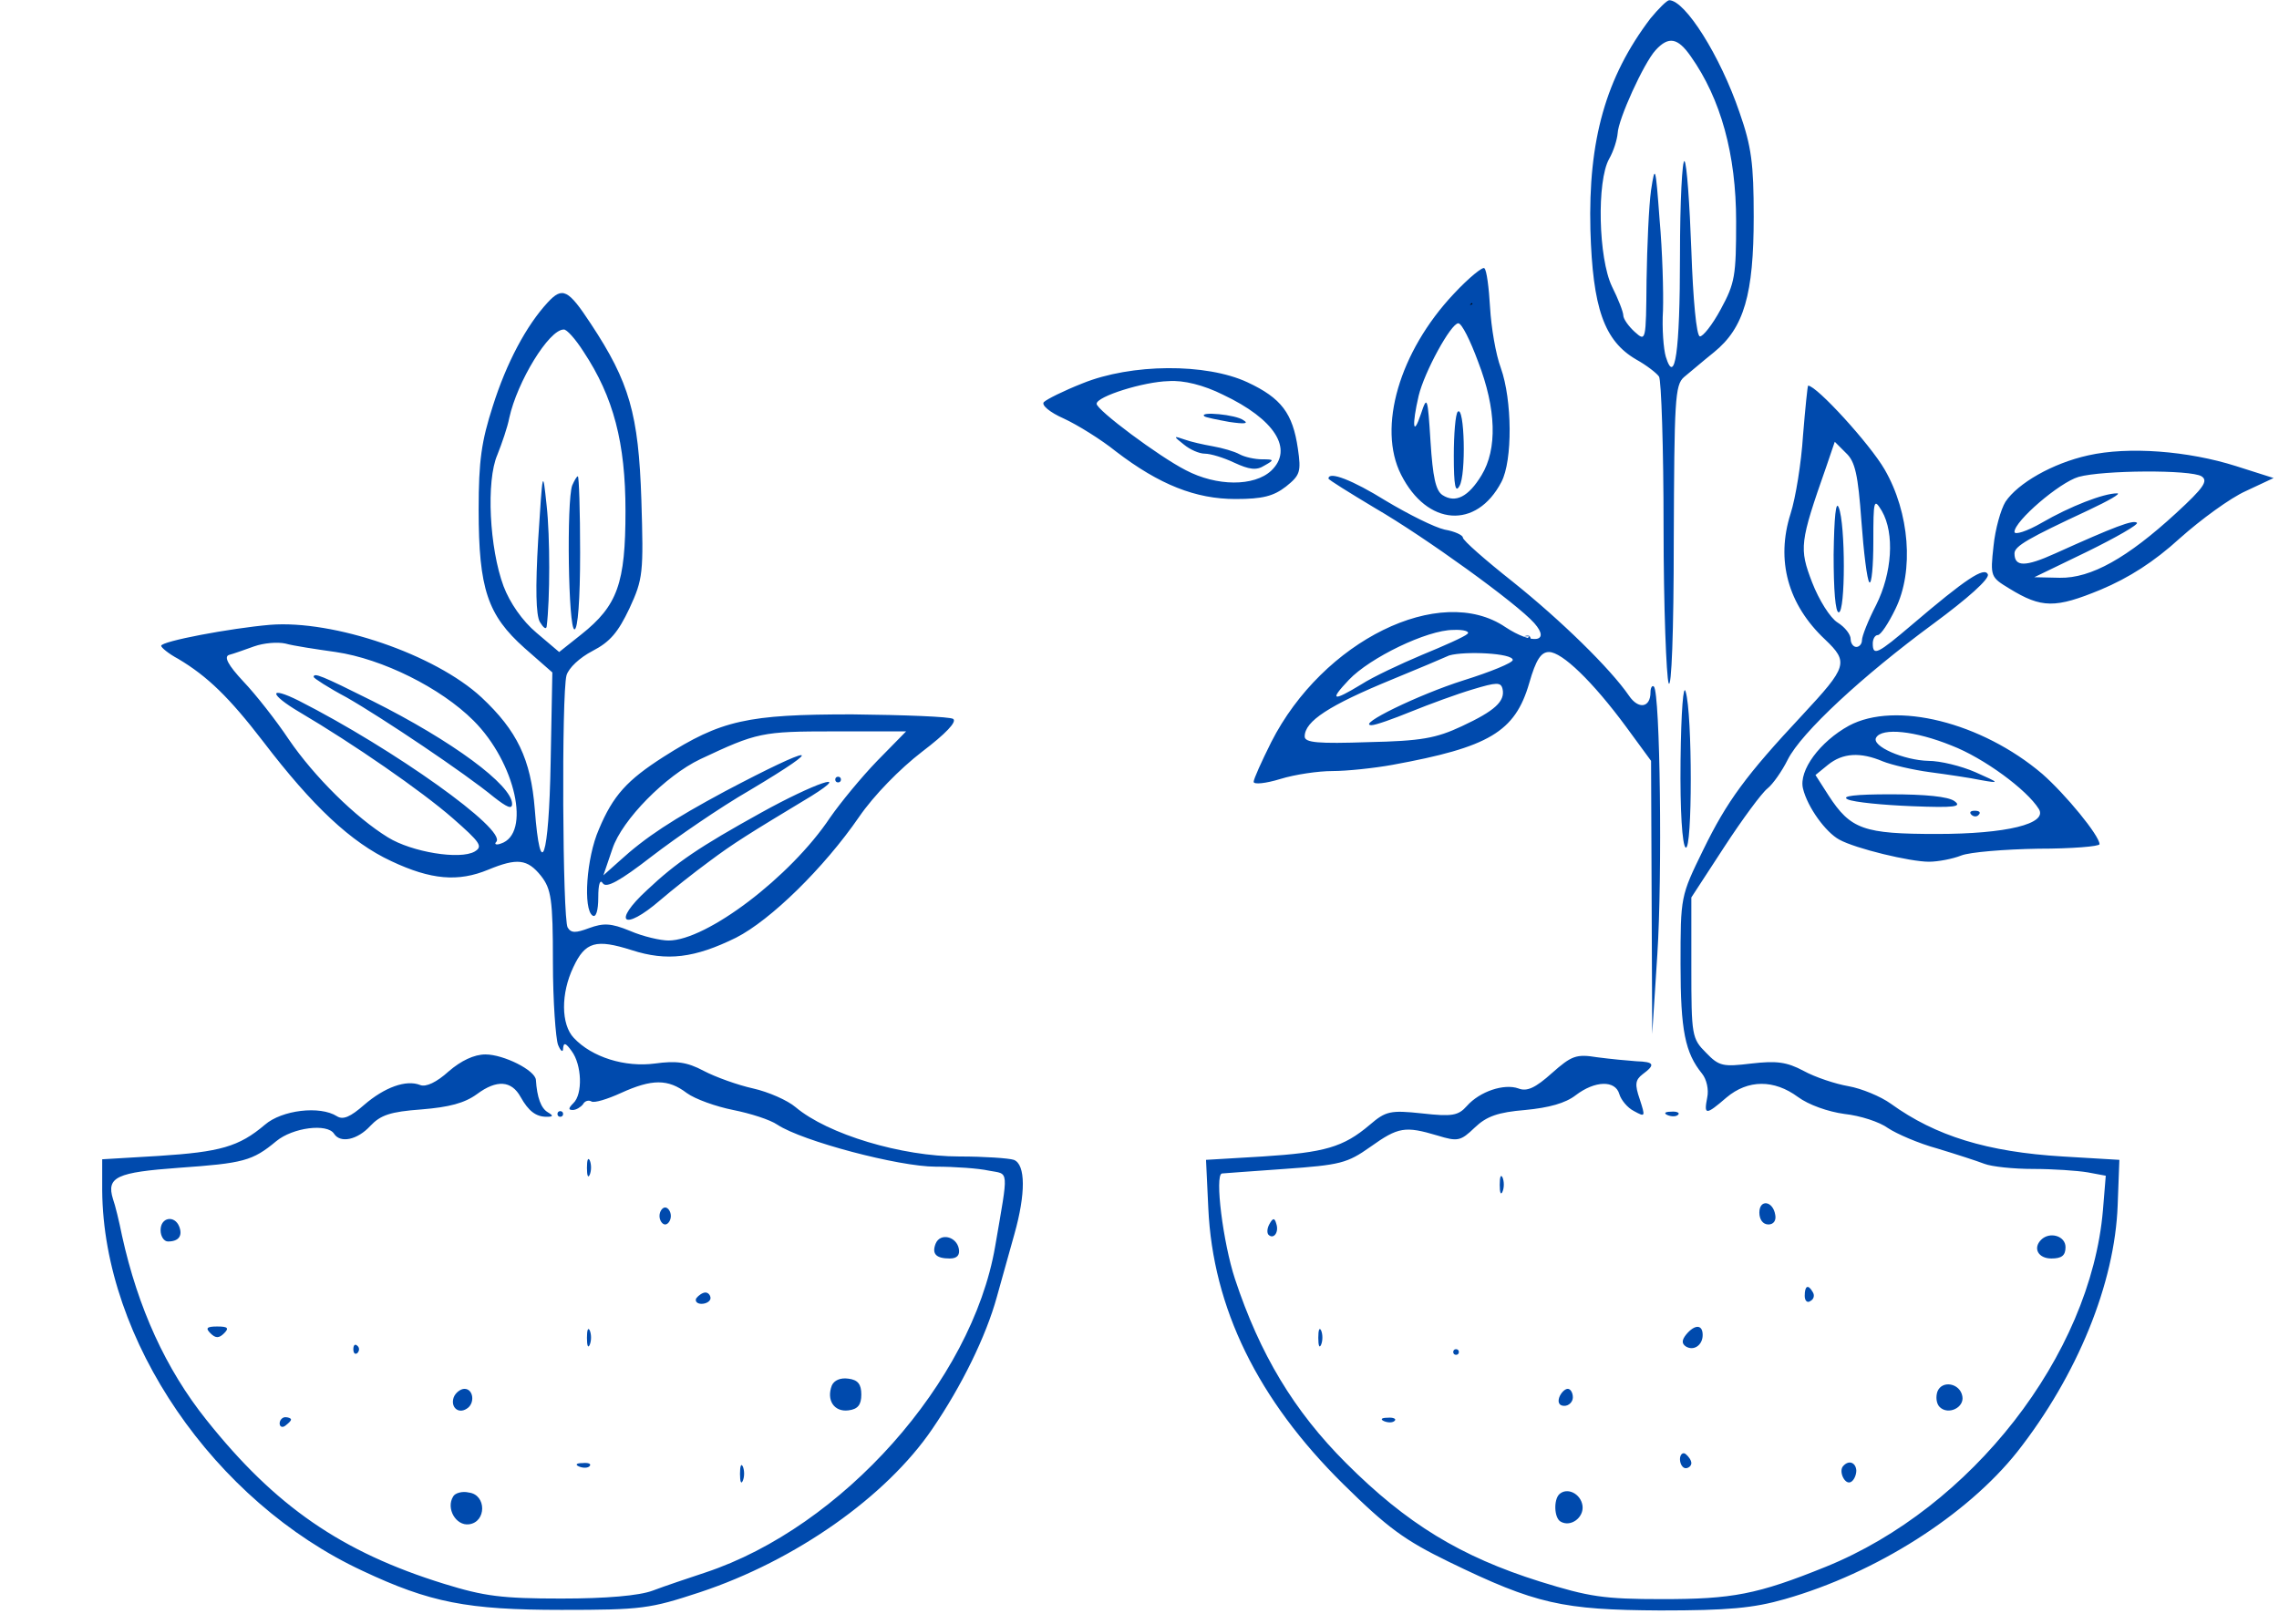 <svg xmlns="http://www.w3.org/2000/svg" xmlns:xlink="http://www.w3.org/1999/xlink" width="397" zoomAndPan="magnify" viewBox="0 0 297.75 212.25" height="283" preserveAspectRatio="xMidYMid meet" version="1.0"><defs><clipPath id="665a17811a"><path d="M 0.398 0 L 297.043 0 L 297.043 211 L 0.398 211 Z M 0.398 0 " clip-rule="nonzero"/></clipPath><clipPath id="eb9b8141f5"><path d="M 192.051 39.574 L 192.406 39.574 L 192.406 39.855 L 192.051 39.855 Z M 192.051 39.574 " clip-rule="nonzero"/></clipPath><clipPath id="d94b82a24e"><path d="M 192.383 39.742 C 191.711 40.043 192.309 39.594 192.309 39.594 " clip-rule="nonzero"/></clipPath><clipPath id="be9bd7d8fd"><path d="M 198.719 83.043 L 200.035 83.043 L 200.035 87.246 L 198.719 87.246 Z M 198.719 83.043 " clip-rule="nonzero"/></clipPath><clipPath id="bf5b6e07af"><path d="M 198.738 87.051 C 199.336 82.941 199.859 83.164 199.859 83.164 C 199.859 83.164 199.109 83.164 199.109 83.164 C 199.109 83.164 199.707 82.941 199.859 83.164 C 200.23 83.539 199.934 86.828 199.484 87.199 C 199.336 87.352 198.738 87.051 198.738 87.051 " clip-rule="nonzero"/></clipPath></defs><g clip-path="url(#665a17811a)"><path fill="#004aad" d="M -267.523 160.023 C -267.82 160.469 -267.746 161.207 -267.301 161.652 C -266.781 162.172 -266.41 162.098 -266.043 161.504 C -265.746 161.062 -265.82 160.32 -266.262 159.875 C -266.707 159.43 -267.152 159.43 -267.523 160.023 M -261.227 174.098 C -261.227 174.469 -260.707 174.836 -260.117 174.836 C -259.523 174.836 -259.004 174.469 -259.004 174.098 C -259.004 173.727 -259.523 173.355 -260.117 173.355 C -260.707 173.355 -261.227 173.727 -261.227 174.098 M 215.637 2.402 C 209.785 10.105 207.492 18.328 207.785 30.031 C 208.082 40.25 209.566 44.547 213.785 46.992 C 215.121 47.734 216.453 48.77 216.75 49.215 C 217.047 49.66 217.344 58.547 217.344 68.918 C 217.344 79.285 217.711 88.473 218.008 89.285 C 218.379 90.176 218.676 82.547 218.676 70.621 C 218.75 52.324 218.824 50.324 220.008 49.289 C 220.75 48.695 222.453 47.215 223.934 46.031 C 227.859 42.844 229.121 38.473 229.121 28.328 C 229.121 21.363 228.824 19.141 227.27 14.699 C 224.75 7.289 220.156 0.031 218.082 0.031 C 217.785 0.031 216.676 1.145 215.637 2.402 M 220.898 7.363 C 224.824 12.918 226.824 20.18 226.824 28.918 C 226.824 36.031 226.676 36.992 224.824 40.398 C 223.711 42.473 222.453 44.031 222.082 43.957 C 221.637 43.883 221.195 39.141 220.973 32.695 C 220.75 26.621 220.379 21.363 220.082 21.066 C 219.785 20.77 219.488 26.328 219.488 33.438 C 219.488 46.031 218.824 50.473 217.637 46.621 C 217.344 45.66 217.121 42.918 217.27 40.547 C 217.344 38.18 217.195 32.844 216.824 28.695 C 216.305 21.66 216.23 21.438 215.711 24.844 C 215.418 26.918 215.195 32.18 215.121 36.621 C 215.047 44.621 215.047 44.695 213.566 43.363 C 212.75 42.621 212.082 41.66 212.082 41.215 C 212.082 40.77 211.418 39.066 210.602 37.438 C 208.824 33.734 208.602 23.66 210.23 20.77 C 210.824 19.734 211.27 18.254 211.344 17.438 C 211.418 15.586 214.75 8.254 216.305 6.551 C 218.008 4.699 219.195 4.922 220.898 7.363 M 189.938 38.398 C 182.824 45.957 179.938 55.879 183.047 62.027 C 186.453 68.77 192.898 69.215 196.156 62.992 C 197.641 60.176 197.566 52.25 196.086 48.102 C 195.418 46.324 194.824 42.77 194.676 40.18 C 194.527 37.586 194.23 35.289 193.938 35.066 C 193.789 34.77 191.938 36.254 189.938 38.398 M 71.57 39.512 C 68.758 42.547 66.164 47.438 64.387 53.066 C 62.906 57.66 62.535 60.176 62.535 66.621 C 62.535 76.992 63.719 80.398 68.535 84.695 L 72.164 87.879 L 71.941 99.656 C 71.719 112.176 70.609 115.434 69.867 105.73 C 69.348 99.211 67.57 95.508 62.906 91.137 C 56.832 85.508 43.574 80.992 35.277 81.656 C 30.094 82.102 21.055 83.805 21.055 84.398 C 21.055 84.621 22.02 85.434 23.277 86.102 C 27.129 88.398 29.945 91.137 34.387 96.914 C 40.832 105.359 45.871 110.102 51.129 112.543 C 56.312 114.988 59.867 115.285 63.793 113.656 C 67.57 112.102 68.906 112.25 70.684 114.469 C 72.016 116.176 72.238 117.508 72.238 125.73 C 72.238 130.84 72.609 135.73 72.906 136.543 C 73.273 137.434 73.57 137.582 73.57 136.988 C 73.645 136.172 73.941 136.32 74.684 137.359 C 76.016 139.137 76.164 142.988 74.906 144.172 C 74.238 144.84 74.238 145.062 74.832 145.062 C 75.273 145.062 75.867 144.691 76.164 144.32 C 76.387 143.875 76.906 143.727 77.273 143.949 C 77.645 144.172 79.348 143.652 81.125 142.84 C 85.199 140.988 87.273 140.988 89.719 142.84 C 90.828 143.652 93.57 144.617 95.793 145.062 C 98.016 145.508 100.605 146.32 101.57 146.988 C 104.828 149.137 117.422 152.469 122.234 152.469 C 124.754 152.469 127.863 152.691 129.199 152.988 C 131.863 153.504 131.789 152.543 130.012 162.914 C 126.977 180.543 110.016 199.578 92.164 205.504 C 89.941 206.242 86.832 207.281 85.273 207.875 C 83.496 208.539 79.199 208.91 73.348 208.91 C 65.57 208.91 63.277 208.613 58.016 206.984 C 44.609 202.836 35.945 196.836 26.98 185.578 C 21.648 178.91 18.02 170.914 15.945 161.504 C 15.574 159.652 15.055 157.504 14.758 156.691 C 13.871 153.801 15.277 153.211 23.352 152.617 C 31.797 152.023 32.98 151.727 36.094 149.137 C 38.238 147.359 42.758 146.766 43.648 148.172 C 44.461 149.434 46.684 148.988 48.387 147.137 C 49.723 145.727 50.98 145.285 55.055 144.988 C 58.684 144.691 60.684 144.172 62.312 142.988 C 64.906 141.062 66.832 141.211 68.016 143.359 C 69.055 145.211 70.016 145.949 71.422 145.949 C 72.312 145.949 72.312 145.801 71.57 145.359 C 70.684 144.84 70.164 143.434 70.016 141.137 C 69.941 139.875 65.793 137.801 63.426 137.801 C 61.941 137.801 60.238 138.617 58.609 140.023 C 57.055 141.434 55.645 142.098 54.906 141.801 C 53.055 141.062 50.238 142.098 47.574 144.395 C 45.797 145.949 44.832 146.395 44.016 145.875 C 41.797 144.469 36.832 145.062 34.609 146.988 C 31.203 149.875 28.758 150.543 20.758 151.062 L 13.352 151.504 L 13.352 155.578 C 13.5 175.133 27.945 196.246 47.352 205.281 C 56.164 209.43 61.055 210.391 73.348 210.391 C 83.867 210.391 84.902 210.242 91.422 208.094 C 103.941 203.949 115.793 195.578 121.793 186.762 C 125.645 181.133 128.828 174.617 130.234 169.504 C 130.902 167.133 131.938 163.43 132.531 161.281 C 134.012 156.023 134.012 152.172 132.457 151.578 C 131.789 151.359 128.605 151.137 125.348 151.137 C 117.793 151.137 108.164 148.246 103.941 144.691 C 102.902 143.801 100.387 142.691 98.387 142.246 C 96.387 141.801 93.496 140.766 91.941 139.949 C 89.719 138.766 88.312 138.617 85.57 138.988 C 81.645 139.508 77.348 138.172 74.98 135.656 C 73.273 133.875 73.273 129.805 74.906 126.395 C 76.461 123.062 77.867 122.691 82.535 124.172 C 87.125 125.656 90.754 125.211 96.164 122.543 C 100.68 120.246 107.645 113.434 112.234 106.766 C 114.16 103.953 117.57 100.473 120.457 98.25 C 123.57 95.879 125.051 94.324 124.531 93.953 C 124.086 93.656 118.16 93.434 111.348 93.359 C 97.645 93.359 94.238 94.102 86.684 98.914 C 81.941 101.953 80.09 103.953 78.238 108.398 C 76.609 112.102 76.164 118.84 77.422 119.656 C 77.867 119.953 78.164 118.988 78.164 117.285 C 78.164 115.582 78.387 114.84 78.758 115.434 C 79.199 116.102 80.906 115.211 85.199 111.879 C 88.387 109.434 94.09 105.508 97.941 103.285 C 108.383 97.062 106.457 97.211 94.68 103.434 C 87.941 107.062 84.387 109.359 80.906 112.543 L 78.832 114.395 L 80.016 110.914 C 81.273 107.137 86.977 101.359 91.496 99.211 C 98.902 95.73 99.496 95.582 108.977 95.582 L 118.383 95.582 L 114.605 99.434 C 112.531 101.582 109.793 104.914 108.457 106.84 C 103.273 114.617 92.312 122.914 87.348 122.914 C 86.312 122.914 84.016 122.395 82.312 121.656 C 79.793 120.617 78.832 120.617 76.98 121.285 C 75.199 121.953 74.609 121.953 74.164 121.211 C 73.496 120.102 73.348 90.695 74.016 88.25 C 74.312 87.285 75.719 85.953 77.422 85.066 C 79.719 83.879 80.758 82.621 82.238 79.508 C 84.016 75.656 84.09 74.918 83.793 65.289 C 83.422 54.102 82.238 49.957 77.199 42.324 C 74.238 37.809 73.496 37.438 71.57 39.512 M 193.121 47.289 C 195.492 53.438 195.641 58.695 193.566 62.102 C 191.863 64.918 190.16 65.805 188.453 64.695 C 187.566 64.102 187.195 62.324 186.898 57.734 C 186.527 51.809 186.453 51.66 185.641 54.102 C 184.602 57.215 184.453 55.586 185.344 51.734 C 186.086 48.621 189.566 42.25 190.527 42.25 C 190.973 42.25 192.086 44.473 193.121 47.289 M 76.238 45.957 C 80.164 51.883 81.719 57.879 81.719 66.77 C 81.719 76.25 80.684 79.141 75.941 82.918 L 73.055 85.211 L 70.09 82.695 C 68.238 81.141 66.609 78.77 65.793 76.621 C 63.941 71.656 63.496 62.844 64.98 59.438 C 65.57 57.953 66.312 55.809 66.535 54.621 C 67.57 49.883 71.719 43.066 73.645 43.066 C 74.016 42.992 75.199 44.324 76.238 45.957 M 141.422 50.102 C 138.977 51.066 136.754 52.176 136.383 52.547 C 136.012 52.918 137.125 53.879 138.977 54.695 C 140.754 55.512 143.863 57.438 145.789 58.992 C 151.492 63.363 156.234 65.215 161.418 65.215 C 164.973 65.215 166.383 64.844 168.012 63.586 C 169.863 62.102 170.012 61.66 169.566 58.621 C 168.898 54.027 167.418 52.027 162.973 49.957 C 157.566 47.438 147.789 47.512 141.422 50.102 M 159.789 51.586 C 166.531 54.77 169.047 58.695 166.086 61.512 C 163.863 63.586 158.977 63.586 154.902 61.438 C 151.418 59.66 143.273 53.586 143.273 52.77 C 143.273 51.809 149.418 49.883 152.68 49.809 C 154.605 49.66 157.27 50.324 159.789 51.586 M 235.562 56.918 C 235.34 60.473 234.602 65.066 233.934 67.141 C 232.008 73.215 233.562 78.992 238.453 83.582 C 241.562 86.547 241.34 87.137 235.488 93.434 C 228.082 101.359 225.637 104.691 222.527 111.062 C 219.562 117.137 219.562 117.137 219.562 126.027 C 219.562 134.691 220.156 137.582 222.379 140.32 C 222.973 141.062 223.27 142.395 223.047 143.434 C 222.602 145.727 222.824 145.801 225.562 143.434 C 228.379 141.062 231.785 141.062 234.898 143.359 C 236.305 144.395 238.824 145.285 240.969 145.578 C 243.043 145.801 245.562 146.617 246.676 147.434 C 247.785 148.172 250.676 149.434 253.117 150.098 C 255.562 150.84 258.305 151.727 259.266 152.098 C 260.23 152.469 263.043 152.766 265.637 152.766 C 268.23 152.766 271.414 152.988 272.746 153.211 L 275.117 153.652 L 274.746 158.172 C 273.117 177.133 257.562 197.059 238.527 204.762 C 229.562 208.391 226.305 208.984 217.195 208.984 C 209.492 208.984 207.641 208.688 201.195 206.688 C 190.824 203.43 183.789 199.133 175.863 191.207 C 169.047 184.395 164.605 176.984 161.344 167.133 C 159.789 162.395 158.68 153.578 159.641 153.359 C 159.715 153.359 163.418 153.062 167.789 152.766 C 175.121 152.246 176.012 152.023 179.047 149.875 C 182.676 147.285 183.566 147.137 187.789 148.395 C 190.453 149.211 190.824 149.137 192.676 147.359 C 194.23 145.875 195.715 145.359 199.27 145.062 C 202.379 144.766 204.527 144.172 205.859 143.137 C 208.379 141.211 211.047 141.137 211.566 142.988 C 211.785 143.727 212.602 144.766 213.492 145.211 C 214.973 146.023 214.973 145.949 214.23 143.652 C 213.566 141.727 213.641 141.137 214.602 140.395 C 216.305 139.137 216.156 138.766 213.785 138.691 C 212.676 138.617 210.379 138.395 208.676 138.172 C 205.934 137.73 205.344 137.949 202.75 140.246 C 200.602 142.172 199.492 142.691 198.379 142.246 C 196.527 141.582 193.344 142.617 191.641 144.543 C 190.527 145.801 189.715 145.949 185.789 145.508 C 181.641 145.062 181.047 145.211 178.973 146.988 C 175.492 149.949 173.047 150.617 164.973 151.137 L 157.566 151.578 L 157.863 157.875 C 158.457 170.914 164.309 182.91 175.492 193.949 C 181.27 199.652 183.492 201.281 189.27 204.098 C 200.676 209.652 204.156 210.391 216.898 210.465 C 225.785 210.465 229.047 210.168 233.191 208.984 C 245.117 205.578 256.969 198.023 263.562 189.727 C 271.414 179.727 276.301 167.727 276.672 157.504 L 276.895 151.578 L 269.488 151.137 C 259.637 150.543 252.895 148.469 247.043 144.246 C 245.711 143.285 243.191 142.246 241.488 141.949 C 239.785 141.656 237.117 140.766 235.637 139.949 C 233.414 138.766 232.082 138.617 228.824 138.988 C 225.121 139.434 224.602 139.359 222.898 137.582 C 221.047 135.73 220.973 135.359 220.973 126.469 L 220.973 117.285 L 225.27 110.691 C 227.637 107.062 230.156 103.656 230.898 103.062 C 231.637 102.473 232.824 100.766 233.562 99.285 C 235.34 95.73 243.34 88.324 252.602 81.508 C 257.117 78.176 259.934 75.656 259.711 75.066 C 259.266 74.027 256.82 75.656 249.785 81.656 C 245.34 85.434 244.676 85.805 244.676 84.102 C 244.676 83.508 244.969 82.992 245.34 82.992 C 245.711 82.992 246.746 81.434 247.637 79.582 C 250.082 74.621 249.488 66.992 246.23 61.363 C 244.305 58.027 237.34 50.398 236.23 50.398 C 236.156 50.398 235.859 53.289 235.562 56.918 M 190.453 53.809 C 190.16 54.102 189.938 56.695 189.938 59.586 C 189.938 63.512 190.16 64.473 190.676 63.512 C 191.566 62.102 191.344 52.918 190.453 53.809 M 157.344 54.398 C 157.492 54.547 158.977 54.844 160.605 55.141 C 162.605 55.438 163.195 55.363 162.457 54.918 C 161.492 54.176 156.605 53.734 157.344 54.398 M 154.68 58.102 C 155.492 58.77 156.68 59.289 157.418 59.289 C 158.16 59.289 159.863 59.805 161.27 60.473 C 163.195 61.363 164.16 61.512 165.195 60.844 C 166.531 60.102 166.457 60.027 164.898 60.027 C 163.938 60.027 162.605 59.73 161.938 59.363 C 161.27 58.992 159.715 58.547 158.457 58.324 C 157.195 58.102 155.566 57.734 154.754 57.438 C 153.27 56.918 153.27 56.992 154.68 58.102 M -72.125 59.215 C -76.199 62.992 -80.199 70.324 -83.012 78.918 C -84.719 84.25 -84.938 85.953 -84.938 96.324 C -84.938 106.027 -84.719 108.398 -83.457 111.73 C -81.309 117.359 -80.57 118.32 -76.199 121.285 L -72.273 123.953 L -72.496 130.84 C -72.645 134.617 -72.496 138.023 -72.199 138.32 C -71.902 138.617 -71.605 137.875 -71.605 136.691 L -71.605 134.543 L -70.645 136.395 C -69.016 139.434 -68.496 142.988 -69.531 144.172 C -70.941 145.875 -73.234 145.508 -73.234 143.582 C -73.234 141.582 -73.828 140.691 -76.199 139.062 C -79.086 137.062 -82.422 137.434 -85.457 140.098 C -87.457 141.875 -88.496 142.32 -89.902 141.949 C -91.977 141.434 -96.051 142.914 -97.605 144.766 C -98.422 145.727 -99.383 145.875 -102.492 145.508 C -106.125 145.062 -106.715 145.285 -111.086 147.949 C -115.531 150.691 -116.121 150.84 -123.234 151.211 L -130.715 151.578 L -130.641 157.504 C -130.641 161.652 -130.047 164.988 -128.863 168.617 C -122.195 188.836 -109.309 201.727 -89.234 208.316 C -83.086 210.316 -81.828 210.465 -71.383 210.465 C -60.645 210.465 -59.828 210.316 -52.793 208.02 C -43.312 204.836 -36.57 201.059 -30.57 195.43 C -25.832 190.984 -20.203 183.43 -17.164 177.504 C -14.129 171.504 -11.758 162.32 -11.758 156.617 L -11.758 151.137 L -18.129 151.137 C -25.461 151.137 -35.164 148.617 -39.238 145.578 C -42.422 143.211 -46.125 141.508 -47.977 141.508 C -48.793 141.508 -50.793 140.766 -52.496 139.949 C -54.867 138.691 -56.199 138.469 -58.941 138.914 C -62.348 139.434 -67.605 137.875 -69.016 136.023 C -69.309 135.582 -69.531 132.84 -69.605 129.879 C -69.605 124.027 -69.09 123.137 -64.645 120.691 C -59.68 118.027 -55.164 104.766 -55.828 94.84 C -56.719 82.102 -61.828 68.398 -68.941 59.953 L -70.793 57.734 L -72.125 59.215 M 243.191 68.102 C 243.488 72.176 243.934 75.805 244.23 76.102 C 244.527 76.398 244.75 73.953 244.75 70.77 C 244.75 65.289 244.824 65.066 245.859 66.77 C 247.562 69.73 247.191 74.918 245.117 79.066 C 244.082 81.066 243.266 83.137 243.266 83.656 C 243.266 84.176 242.898 84.547 242.527 84.547 C 242.156 84.547 241.785 84.102 241.785 83.508 C 241.785 82.918 241.043 81.953 240.082 81.359 C 239.117 80.77 237.637 78.398 236.75 76.102 C 235.047 71.656 235.117 70.918 238.602 60.992 L 239.711 57.734 L 241.191 59.215 C 242.379 60.324 242.75 62.027 243.191 68.102 M 272.82 59.512 C 268.156 60.547 263.637 63.141 262.008 65.582 C 261.414 66.547 260.672 69.141 260.453 71.363 C 260.008 75.359 260.082 75.434 262.523 76.918 C 266.746 79.508 268.523 79.508 274.449 77.066 C 278.152 75.508 281.414 73.434 284.82 70.324 C 287.562 67.879 291.414 65.066 293.414 64.176 L 297.043 62.473 L 292.152 60.918 C 285.855 58.918 278.078 58.324 272.82 59.512 M 70.312 70.547 C 69.941 76.844 70.016 80.398 70.535 81.285 C 70.98 82.027 71.348 82.324 71.422 81.879 C 71.867 78.324 71.867 70.102 71.422 66.102 C 70.906 61.215 70.906 61.289 70.312 70.547 M 287.637 62.25 C 288.523 62.844 287.93 63.73 284.301 67.066 C 277.934 72.918 273.191 75.582 269.117 75.508 L 265.785 75.434 L 272.672 72.102 C 276.449 70.25 279.414 68.547 279.191 68.324 C 278.746 67.879 276.227 68.844 268.523 72.324 C 264.598 74.102 263.191 74.102 263.191 72.324 C 263.191 71.363 265.043 70.324 272.82 66.695 C 275.488 65.438 277.191 64.473 276.598 64.473 C 274.82 64.473 270.449 66.176 266.746 68.324 C 264.82 69.438 263.191 69.953 263.191 69.508 C 263.191 68.102 269.043 63.066 271.562 62.324 C 274.746 61.438 286.227 61.363 287.637 62.25 M 74.758 63.438 C 74.016 65.438 74.238 82.25 75.055 82.25 C 75.496 82.25 75.793 78.398 75.793 72.25 C 75.793 66.77 75.645 62.25 75.496 62.25 C 75.348 62.25 75.055 62.77 74.758 63.438 M 173.566 62.547 C 173.566 62.695 176.309 64.398 179.641 66.398 C 186.16 70.176 198.156 78.844 200.453 81.434 C 202.676 83.953 200.156 84.25 196.676 81.953 C 188.16 76.176 172.824 83.73 166.086 96.988 C 164.828 99.508 163.789 101.805 163.789 102.176 C 163.789 102.547 165.344 102.398 167.27 101.805 C 169.195 101.211 172.234 100.766 174.086 100.766 C 175.938 100.766 179.492 100.398 181.938 99.953 C 194.527 97.656 197.938 95.656 199.789 89.285 C 200.676 86.176 201.344 85.211 202.379 85.211 C 204.082 85.211 208.082 89.062 212.453 94.988 L 215.711 99.434 L 215.859 135.137 L 216.527 124.766 C 217.195 114.469 216.898 90.547 216.082 89.73 C 215.859 89.508 215.637 89.879 215.637 90.473 C 215.637 92.473 214.082 92.77 212.824 90.918 C 210.379 87.359 203.934 81.066 197.641 76.027 C 194.086 73.215 191.121 70.621 191.121 70.25 C 191.121 69.953 190.086 69.438 188.75 69.215 C 187.418 68.918 184.012 67.215 181.047 65.438 C 176.75 62.77 173.566 61.512 173.566 62.547 M -67.238 66.621 C -65.754 68.695 -62.348 75.879 -60.645 80.398 C -59.531 83.434 -58.125 92.25 -58.125 96.324 C -58.125 101.062 -59.68 109.508 -61.016 112.176 C -62.273 114.691 -65.605 118.543 -66.57 118.543 C -66.867 118.543 -67.164 110.102 -67.238 99.879 C -67.238 89.582 -67.531 79.805 -67.902 78.25 C -68.273 76.398 -68.57 83.73 -68.57 97.73 C -68.645 112.691 -68.941 120.617 -69.457 121.434 C -70.199 122.691 -70.422 122.617 -72.57 120.84 C -81.383 113.508 -82.719 110.176 -82.719 96.398 C -82.719 86.176 -82.199 83.359 -78.57 74.473 C -77.605 72.027 -75.605 68.473 -74.199 66.473 C -71.234 62.547 -70.051 62.547 -67.238 66.621 M 239.562 72.473 C 239.562 77.066 239.785 80.027 240.23 80.027 C 241.117 80.027 241.117 68.473 240.23 66.324 C 239.859 65.363 239.637 67.512 239.562 72.473 M -72.496 79.285 C -73.383 82.25 -73.234 90.102 -72.273 89.211 C -71.828 88.77 -71.605 86.102 -71.68 82.992 C -71.902 79.141 -72.125 78.027 -72.496 79.285 M 191.715 82.844 C 191.344 83.211 188.676 84.398 185.789 85.582 C 182.973 86.77 179.344 88.473 177.863 89.434 C 174.086 91.73 173.641 91.582 176.234 88.844 C 178.973 85.953 186.453 82.324 189.863 82.324 C 191.27 82.25 192.086 82.547 191.715 82.844 M 43.871 85.211 C 49.941 86.102 57.57 89.879 61.867 94.176 C 67.348 99.656 69.422 108.988 65.422 110.25 C 64.832 110.469 64.535 110.324 64.832 110.027 C 66.312 108.473 51.426 97.879 39.055 91.582 C 35.055 89.582 35.129 90.695 39.129 93.062 C 46.164 97.211 55.055 103.359 59.129 106.914 C 62.758 110.102 63.129 110.617 62.016 111.285 C 60.09 112.395 53.793 111.359 50.684 109.434 C 46.461 106.84 41.055 101.508 37.723 96.621 C 36.094 94.176 33.426 90.77 31.797 89.062 C 29.797 86.918 29.203 85.805 29.945 85.582 C 30.535 85.434 31.945 84.918 33.203 84.473 C 34.461 84.027 36.238 83.879 37.277 84.102 C 38.312 84.398 41.277 84.844 43.871 85.211 M 197.641 86.25 C 197.641 86.621 194.75 87.805 191.195 88.918 C 185.344 90.77 177.121 94.77 179.195 94.77 C 179.715 94.77 182.012 93.953 184.379 92.988 C 186.75 92.027 190.379 90.695 192.379 90.102 C 195.566 89.137 196.082 89.137 196.305 90.027 C 196.676 91.656 195.27 92.914 190.973 94.914 C 187.641 96.473 185.715 96.84 178.75 96.988 C 172.234 97.211 170.457 97.062 170.457 96.25 C 170.457 94.25 173.641 92.176 181.938 88.77 C 185.195 87.434 188.527 86.027 189.344 85.656 C 191.418 85.066 197.641 85.359 197.641 86.25 M 40.98 88.473 C 40.98 88.621 42.906 89.879 45.277 91.137 C 49.941 93.805 60.758 101.062 64.535 104.176 C 66.238 105.508 66.906 105.805 66.906 105.062 C 66.906 102.621 59.129 96.84 48.609 91.582 C 41.945 88.25 40.98 87.879 40.98 88.473 M 219.562 99.434 C 219.488 105.953 219.785 110.469 220.23 110.766 C 221.121 111.285 221.121 93.211 220.23 90.398 C 219.934 89.285 219.637 92.844 219.562 99.434 M 241.562 94.84 C 237.785 96.914 234.973 100.691 235.562 103.062 C 236.156 105.508 238.527 108.766 240.305 109.73 C 242.453 110.914 249.562 112.617 252.008 112.617 C 253.191 112.617 255.117 112.25 256.23 111.805 C 257.34 111.359 261.934 110.988 266.305 110.914 C 270.672 110.914 274.301 110.617 274.301 110.324 C 274.301 109.211 269.859 103.805 266.82 101.137 C 258.895 94.398 247.637 91.582 241.562 94.84 M 254.969 97.434 C 259.191 99.062 264.82 103.211 266.375 105.73 C 267.562 107.656 262.156 108.988 253.043 108.988 C 243.488 108.988 241.785 108.398 238.898 103.953 L 237.191 101.285 L 238.824 99.953 C 240.75 98.398 243.043 98.25 246.008 99.508 C 247.117 99.953 249.934 100.621 252.156 100.914 C 254.379 101.211 257.414 101.656 258.82 101.953 C 261.34 102.398 261.266 102.324 258.082 100.914 C 256.23 100.102 253.488 99.434 251.934 99.434 C 248.75 99.359 244.453 97.508 245.117 96.398 C 245.859 95.062 250.23 95.508 254.969 97.434 M -74.57 108.473 C -74.57 114.84 -74.348 117.73 -73.828 117.434 C -73.09 116.988 -73.531 100.102 -74.273 99.359 C -74.422 99.211 -74.57 103.285 -74.57 108.473 M 109.125 101.879 C 109.125 102.102 109.273 102.25 109.496 102.25 C 109.719 102.25 109.867 102.102 109.867 101.879 C 109.867 101.656 109.719 101.508 109.496 101.508 C 109.273 101.508 109.125 101.656 109.125 101.879 M 99.496 106.176 C 91.348 110.691 88.387 112.691 84.535 116.32 C 79.941 120.543 81.422 121.805 86.238 117.656 C 87.793 116.32 90.684 114.027 92.609 112.617 C 95.867 110.176 97.793 108.988 106.016 104.027 C 111.57 100.547 106.312 102.398 99.496 106.176 M 241.414 104.473 C 242.23 104.84 246.008 105.211 249.785 105.359 C 255.414 105.582 256.379 105.434 255.34 104.691 C 254.527 104.102 251.562 103.805 246.969 103.805 C 242.453 103.805 240.453 104.027 241.414 104.473 M 257.562 106.473 C 257.859 106.766 258.305 106.766 258.523 106.473 C 258.82 106.176 258.598 105.953 258.008 105.953 C 257.414 105.953 257.266 106.176 257.562 106.473 M -70.867 124.84 C -70.867 125.062 -71.016 125.211 -71.234 125.211 C -71.457 125.211 -71.605 125.062 -71.605 124.84 C -71.605 124.617 -71.457 124.469 -71.234 124.469 C -71.016 124.469 -70.867 124.617 -70.867 124.84 M -71.016 130.914 C -71.164 132.023 -71.309 131.285 -71.309 129.285 C -71.309 127.211 -71.164 126.32 -71.016 127.211 C -70.867 128.172 -70.867 129.805 -71.016 130.914 M -74.941 144.098 C -72.719 147.062 -70.793 147.359 -68.57 145.211 C -67.754 144.395 -66.348 143.727 -65.383 143.727 C -64.422 143.727 -63.016 143.211 -62.273 142.617 C -60.199 140.988 -55.828 141.211 -53.754 142.988 C -51.977 144.469 -51.387 144.691 -45.977 145.578 C -44.348 145.875 -42.496 146.543 -41.832 147.137 C -39.758 148.988 -27.09 152.617 -22.57 152.617 C -20.277 152.617 -17.312 152.84 -16.055 153.062 C -13.832 153.504 -13.758 153.652 -13.758 157.504 C -13.758 167.578 -19.758 180.543 -28.941 190.32 C -36.199 198.023 -42.496 202.168 -53.387 206.168 C -58.496 208.094 -60.645 208.391 -69.09 208.762 C -79.086 209.133 -80.867 208.836 -90.789 205.43 C -104.863 200.613 -119.68 186.098 -125.086 171.875 C -128.047 164.023 -128.566 162.023 -128.566 157.652 C -128.566 153.652 -128.492 153.504 -126.27 153.062 C -125.012 152.84 -121.828 152.617 -119.309 152.617 C -113.977 152.617 -111.531 151.875 -108.418 149.285 C -106.199 147.434 -101.68 146.766 -100.789 148.172 C -99.902 149.578 -96.863 148.914 -95.457 146.988 C -94.273 145.359 -93.457 145.062 -89.16 144.914 C -85.457 144.766 -83.754 144.32 -82.199 143.137 C -79.383 140.766 -77.234 141.062 -74.941 144.098 M -185.676 143.508 C -186.27 143.727 -187.973 145.062 -189.453 146.469 C -191.973 148.914 -192.266 148.988 -194.934 148.246 C -198.117 147.359 -199.898 148.023 -202.34 150.84 C -203.305 151.949 -204.859 152.691 -206.934 152.914 C -208.637 153.137 -210.785 153.652 -211.602 154.098 C -212.785 154.766 -214.043 154.691 -216.711 154.023 C -219.523 153.285 -220.711 153.285 -222.488 154.023 C -225.449 155.285 -230.711 153.504 -234.562 150.023 C -236.117 148.617 -238.414 147.359 -239.82 147.137 C -241.152 146.914 -243.449 146.543 -244.855 146.32 C -252.414 144.988 -252.707 145.062 -254.93 146.914 C -258.117 149.578 -263.672 151.137 -269.746 151.137 C -276.93 151.137 -276.93 151.137 -274.043 163.727 C -268.855 186.32 -253.449 202.539 -231.082 208.91 C -223.156 211.133 -205.82 210.984 -198.043 208.539 C -183.973 204.168 -171.082 194.316 -164.27 182.617 C -160.789 176.617 -157.898 170.098 -157.156 166.617 C -156.938 165.578 -156.27 162.543 -155.602 159.875 C -153.973 152.988 -154.715 151.062 -159.156 151.062 C -162.344 151.062 -166.715 149.652 -177.305 145.211 C -182.934 142.988 -183.676 142.766 -185.676 143.508 M 72.832 145.578 C 72.832 145.801 72.98 145.949 73.199 145.949 C 73.422 145.949 73.57 145.801 73.57 145.578 C 73.57 145.359 73.422 145.211 73.199 145.211 C 72.98 145.211 72.832 145.359 72.832 145.578 M 217.859 145.727 C 218.379 145.949 219.047 145.949 219.27 145.652 C 219.488 145.434 219.047 145.211 218.305 145.285 C 217.492 145.285 217.344 145.508 217.859 145.727 M -173.898 148.766 C -169.453 150.988 -165.453 152.246 -161.082 152.914 C -157.012 153.578 -156.492 154.543 -157.824 159.652 C -158.418 162.023 -158.938 164.543 -158.938 165.281 C -158.938 166.988 -162.418 174.984 -165.527 180.395 C -166.934 182.91 -171.23 187.949 -175.156 191.875 C -181.156 197.875 -183.379 199.504 -189.898 202.836 C -194.117 204.984 -198.117 206.688 -198.785 206.762 C -199.453 206.762 -201.379 207.281 -203.008 207.875 C -207.156 209.355 -222.859 209.355 -227.598 207.875 C -239.969 203.949 -242.34 202.762 -250.93 196.246 C -262.41 187.504 -268.93 176.691 -272.93 159.801 C -274.484 153.137 -273.969 152.617 -265.375 152.543 C -261.004 152.543 -256.191 150.988 -253.004 148.691 C -250.855 147.137 -250.781 147.137 -247.895 148.395 C -246.266 149.137 -244.785 150.172 -244.562 150.691 C -244.34 151.211 -242.855 152.395 -241.227 153.211 C -239.598 154.023 -237.746 155.504 -237.078 156.469 C -236.414 157.504 -234.859 158.395 -233.375 158.691 C -231.969 158.988 -229.895 159.949 -228.711 160.988 C -226.266 163.062 -223.23 163.281 -220.488 161.727 C -218.117 160.395 -215.305 160.395 -213.453 161.727 C -211.305 163.355 -205.082 162.395 -202.637 160.098 C -201.23 158.766 -199.898 158.32 -197.305 158.32 C -194.34 158.32 -193.676 158.023 -192.562 156.246 C -191.824 155.137 -190.266 153.211 -189.008 151.949 C -187.75 150.691 -186.121 148.766 -185.379 147.578 C -184.121 145.727 -183.676 145.578 -181.082 146.023 C -179.453 146.543 -176.27 147.652 -173.898 148.766 M -236.266 152.543 C -233.523 155.355 -226.785 157.43 -222.266 156.84 C -220.34 156.617 -217.523 156.691 -215.895 157.137 C -213.379 157.801 -212.562 157.727 -210.043 156.395 C -208.414 155.578 -205.82 154.84 -204.266 154.84 C -202.043 154.84 -201.156 154.469 -200.191 152.988 C -199.156 151.43 -198.414 151.137 -195.602 151.137 C -193.75 151.137 -192.34 151.359 -192.488 151.727 C -194.637 156.172 -194.637 156.172 -198.637 156.543 C -201.453 156.766 -203.23 157.43 -204.934 158.84 C -207.379 160.914 -211.379 161.504 -212.859 160.023 C -213.672 159.207 -218.191 159.43 -223.23 160.469 C -225.156 160.914 -226.043 160.617 -227.895 159.062 C -229.156 158.023 -230.934 157.137 -231.82 157.137 C -232.711 157.137 -234.266 156.246 -235.301 155.211 C -236.266 154.172 -238.117 152.617 -239.301 151.875 C -241.301 150.617 -241.375 150.469 -239.895 150.469 C -239.078 150.395 -237.375 151.359 -236.266 152.543 M 76.684 152.617 C 76.684 153.652 76.832 154.023 77.055 153.504 C 77.273 152.988 77.273 152.172 77.055 151.652 C 76.832 151.211 76.684 151.578 76.684 152.617 M -92.199 154.84 C -92.199 155.875 -92.051 156.246 -91.828 155.727 C -91.605 155.211 -91.605 154.395 -91.828 153.875 C -92.051 153.43 -92.199 153.801 -92.199 154.84 M 195.938 154.84 C 195.938 155.875 196.086 156.246 196.305 155.727 C 196.527 155.211 196.527 154.395 196.305 153.875 C 196.082 153.43 195.938 153.801 195.938 154.84 M -58.496 157.652 C -59.09 158.543 -58.273 160.766 -57.461 160.766 C -56.199 160.766 -55.902 159.137 -56.941 158.023 C -57.68 157.355 -58.273 157.211 -58.496 157.652 M 229.859 158.469 C 229.859 159.355 230.305 160.023 231.047 160.023 C 231.711 160.023 232.082 159.504 231.934 158.766 C 231.637 156.914 229.859 156.691 229.859 158.469 M 86.164 158.914 C 86.164 159.504 86.535 160.023 86.902 160.023 C 87.273 160.023 87.645 159.504 87.645 158.914 C 87.645 158.32 87.273 157.801 86.902 157.801 C 86.535 157.801 86.164 158.32 86.164 158.914 M -122.344 160.098 C -122.641 160.543 -122.492 161.281 -122.047 161.727 C -121.457 162.32 -121.234 162.098 -121.234 160.914 C -121.234 159.137 -121.605 158.84 -122.344 160.098 M 20.98 160.766 C 20.98 161.578 21.426 162.246 21.945 162.246 C 23.352 162.246 23.871 161.504 23.426 160.32 C 22.832 158.766 20.98 159.062 20.98 160.766 M 165.863 159.949 C 165.566 160.469 165.492 161.062 165.715 161.355 C 166.383 162.023 167.121 161.062 166.754 159.949 C 166.531 159.137 166.309 159.137 165.863 159.949 M -166.047 162.32 C -166.715 163.43 -165.23 164.766 -163.824 164.246 C -163.156 164.023 -162.863 163.355 -163.082 162.691 C -163.676 161.355 -165.305 161.137 -166.047 162.32 M -22.719 162.914 C -22.719 164.32 -20.867 165.207 -19.164 164.691 C -18.645 164.543 -18.277 163.727 -18.277 162.988 C -18.277 161.875 -18.793 161.578 -20.496 161.578 C -22.129 161.504 -22.719 161.875 -22.719 162.914 M 122.234 162.543 C 121.719 163.875 122.309 164.469 124.086 164.469 C 125.051 164.469 125.422 164.023 125.273 163.207 C 124.977 161.578 122.828 161.062 122.234 162.543 M 266.672 162.023 C 265.562 163.133 266.305 164.469 268.008 164.469 C 269.34 164.469 269.859 164.098 269.859 162.988 C 269.859 161.504 267.785 160.914 266.672 162.023 M 235.785 169.355 C 235.785 170.023 236.156 170.32 236.527 170.023 C 236.973 169.801 237.117 169.281 236.824 168.84 C 236.23 167.801 235.785 168.023 235.785 169.355 M -53.09 169.652 C -53.09 170.023 -52.57 170.395 -51.902 170.395 C -51.238 170.395 -50.941 170.023 -51.238 169.652 C -51.535 169.281 -51.977 168.914 -52.422 168.914 C -52.867 168.914 -53.09 169.281 -53.09 169.652 M 90.977 169.652 C 90.754 170.023 91.051 170.395 91.645 170.395 C 92.312 170.395 92.828 170.023 92.828 169.652 C 92.828 169.281 92.535 168.914 92.164 168.914 C 91.793 168.914 91.273 169.281 90.977 169.652 M -197.527 171.133 C -197.527 171.504 -197.008 171.875 -196.34 171.875 C -195.676 171.875 -195.379 171.504 -195.676 171.133 C -195.973 170.766 -196.414 170.395 -196.859 170.395 C -197.156 170.395 -197.527 170.766 -197.527 171.133 M -115.902 174.836 C -115.902 175.875 -115.754 176.246 -115.531 175.727 C -115.309 175.207 -115.309 174.395 -115.531 173.875 C -115.754 173.43 -115.902 173.801 -115.902 174.836 M -67.902 174.469 C -68.422 175.059 -68.645 175.801 -68.422 176.023 C -67.68 176.766 -65.68 175.652 -65.68 174.469 C -65.68 173.059 -66.719 173.059 -67.902 174.469 M 27.5 174.246 C 28.168 174.91 28.609 174.91 29.277 174.246 C 29.945 173.578 29.797 173.355 28.387 173.355 C 26.98 173.355 26.832 173.578 27.5 174.246 M 76.684 174.836 C 76.684 175.875 76.832 176.246 77.055 175.727 C 77.273 175.207 77.273 174.395 77.055 173.875 C 76.832 173.43 76.684 173.801 76.684 174.836 M 172.234 174.836 C 172.234 175.875 172.383 176.246 172.605 175.727 C 172.824 175.207 172.824 174.395 172.605 173.875 C 172.383 173.43 172.234 173.801 172.234 174.836 M 220.305 174.395 C 219.711 175.133 219.711 175.578 220.23 175.949 C 221.27 176.617 222.453 175.801 222.453 174.469 C 222.453 173.059 221.418 173.059 220.305 174.395 M -243.449 175.949 C -243.449 176.172 -243.301 176.32 -243.078 176.32 C -242.855 176.32 -242.711 176.172 -242.711 175.949 C -242.711 175.727 -242.855 175.578 -243.078 175.578 C -243.301 175.578 -243.449 175.727 -243.449 175.949 M 46.164 176.32 C 46.164 176.836 46.387 177.059 46.684 176.836 C 46.98 176.543 46.98 176.098 46.684 175.875 C 46.387 175.578 46.164 175.801 46.164 176.32 M 189.863 176.691 C 189.863 176.91 190.012 177.059 190.23 177.059 C 190.453 177.059 190.602 176.91 190.602 176.691 C 190.602 176.469 190.453 176.32 190.23 176.32 C 190.012 176.32 189.863 176.469 189.863 176.691 M -179.602 180.984 C -181.008 182.617 -179.824 184.543 -177.602 184.32 C -176.121 184.172 -175.676 183.727 -175.676 182.246 C -175.676 180.098 -178.195 179.281 -179.602 180.984 M 108.68 181.059 C 107.941 182.984 108.977 184.543 110.828 184.32 C 112.09 184.172 112.531 183.578 112.531 182.246 C 112.531 180.91 112.09 180.32 110.828 180.172 C 109.793 180.023 108.977 180.395 108.68 181.059 M -35.016 181.875 C -35.535 183.207 -34.793 184.469 -33.461 184.469 C -32.348 184.469 -31.387 182.469 -31.98 181.43 C -32.645 180.395 -34.57 180.617 -35.016 181.875 M 253.117 181.875 C 252.895 182.543 252.969 183.43 253.414 183.875 C 254.527 184.984 256.672 183.949 256.379 182.469 C 256.082 180.762 253.711 180.32 253.117 181.875 M -229.375 182.543 C -229.375 184.098 -227.82 184.836 -227.156 183.652 C -226.785 183.133 -226.711 182.395 -226.934 182.098 C -227.449 181.059 -229.375 181.43 -229.375 182.543 M -84.938 182.617 C -84.938 183.207 -84.422 183.727 -83.828 183.727 C -83.234 183.727 -82.719 183.207 -82.719 182.617 C -82.719 182.023 -83.234 181.504 -83.828 181.504 C -84.422 181.504 -84.938 182.023 -84.938 182.617 M 59.277 182.617 C 58.832 183.875 59.867 184.836 60.98 184.098 C 62.09 183.43 61.867 181.504 60.684 181.504 C 60.164 181.504 59.5 182.023 59.277 182.617 M 203.715 182.617 C 203.492 183.281 203.715 183.727 204.379 183.727 C 204.973 183.727 205.492 183.207 205.492 182.617 C 205.492 182.023 205.195 181.504 204.824 181.504 C 204.453 181.504 203.934 182.023 203.715 182.617 M -205.379 183.504 C -205.082 183.801 -204.637 183.801 -204.414 183.504 C -204.117 183.207 -204.34 182.984 -204.934 182.984 C -205.527 182.984 -205.676 183.207 -205.379 183.504 M -215.23 184.91 C -215.23 185.801 -215.008 185.949 -214.785 185.355 C -214.562 184.836 -214.562 184.172 -214.859 183.949 C -215.082 183.652 -215.23 184.098 -215.23 184.91 M -251.598 185.949 C -251.598 186.469 -251.375 186.688 -251.078 186.469 C -250.781 186.172 -250.781 185.727 -251.078 185.504 C -251.375 185.207 -251.598 185.43 -251.598 185.949 M -107.309 185.727 C -106.789 185.949 -106.125 185.949 -105.902 185.652 C -105.68 185.355 -106.125 185.207 -106.863 185.281 C -107.68 185.281 -107.828 185.504 -107.309 185.727 M 36.535 186.023 C 36.535 186.469 36.906 186.613 37.277 186.32 C 37.648 186.023 38.02 185.727 38.02 185.504 C 38.02 185.355 37.648 185.207 37.277 185.207 C 36.906 185.207 36.535 185.578 36.535 186.023 M 180.824 185.727 C 181.344 185.949 182.012 185.949 182.234 185.652 C 182.453 185.43 182.012 185.207 181.27 185.281 C 180.457 185.281 180.309 185.504 180.824 185.727 M -68.645 190.762 C -68.645 191.355 -68.348 191.875 -67.902 191.875 C -67.531 191.875 -67.383 191.355 -67.605 190.762 C -67.828 190.172 -68.199 189.652 -68.348 189.652 C -68.496 189.652 -68.645 190.172 -68.645 190.762 M 219.488 190.688 C 219.488 191.355 219.859 191.875 220.23 191.875 C 220.602 191.875 220.973 191.578 220.973 191.207 C 220.973 190.836 220.602 190.32 220.23 190.023 C 219.859 189.727 219.488 190.098 219.488 190.688 M -48.645 191.801 C -48.645 192.172 -48.199 192.836 -47.609 193.281 C -46.422 194.246 -45.238 193.133 -46.051 191.875 C -46.57 190.984 -48.645 190.91 -48.645 191.801 M 75.645 191.652 C 76.164 191.875 76.832 191.875 77.055 191.578 C 77.273 191.281 76.832 191.133 76.09 191.207 C 75.273 191.207 75.125 191.43 75.645 191.652 M 96.68 192.613 C 96.68 193.652 96.828 194.023 97.051 193.504 C 97.273 192.984 97.273 192.172 97.051 191.652 C 96.828 191.207 96.68 191.578 96.68 192.613 M 240.824 191.578 C 240.156 192.246 241.043 194.172 241.859 193.652 C 242.23 193.43 242.527 192.762 242.527 192.172 C 242.453 191.133 241.562 190.762 240.824 191.578 M -191.602 192.613 C -191.602 193.133 -191.379 193.355 -191.082 193.133 C -190.785 192.836 -190.785 192.391 -191.082 192.172 C -191.379 191.875 -191.602 192.098 -191.602 192.613 M -229.375 195.949 C -230.191 196.91 -230.191 197.355 -229.082 198.391 C -227.598 199.875 -225.301 198.836 -225.301 196.613 C -225.301 194.836 -228.043 194.391 -229.375 195.949 M -83.977 195.355 C -85.309 195.875 -85.086 197.578 -83.68 198.172 C -82.125 198.762 -80.867 197.578 -81.457 196.023 C -81.902 194.836 -82.348 194.688 -83.977 195.355 M 59.203 195.578 C 58.238 197.133 59.57 199.43 61.277 199.207 C 63.57 198.91 63.57 195.355 61.277 195.059 C 60.387 194.836 59.426 195.133 59.203 195.578 M 203.715 195.281 C 202.973 196.023 203.047 198.316 203.863 198.836 C 205.195 199.652 206.973 198.316 206.75 196.762 C 206.527 195.207 204.75 194.316 203.715 195.281 M -227.156 92.398 C -224.266 91.359 -220.266 92.324 -218.637 94.84 C -214.488 101.508 -227.746 118.766 -231.82 117.211 C -235.746 115.805 -235.523 95.359 -227.156 92.398 Z M -212.117 84.176 C -210.191 81.805 -206.266 80.547 -203.602 81.879 C -196.562 85.359 -198.934 107.062 -203.156 107.879 C -207.23 108.691 -217.672 91.062 -212.117 84.176 Z M -223.23 55.953 C -220.934 53.953 -216.785 53.363 -214.414 55.141 C -208.117 59.805 -214.117 80.695 -218.488 80.844 C -222.637 80.844 -229.895 61.73 -223.23 55.953 Z M -223.23 55.953 " fill-opacity="1" fill-rule="nonzero"/></g><g clip-path="url(#eb9b8141f5)"><g clip-path="url(#d94b82a24e)"><path fill="#000000" d="M 188.723 36.605 L 195.453 36.605 L 195.453 43.105 L 188.723 43.105 Z M 188.723 36.605 " fill-opacity="1" fill-rule="nonzero"/></g></g><g clip-path="url(#be9bd7d8fd)"><g clip-path="url(#bf5b6e07af)"><path fill="#004aad" d="M 195.746 80.102 L 202.922 80.102 L 202.922 90.191 L 195.746 90.191 Z M 195.746 80.102 " fill-opacity="1" fill-rule="nonzero"/></g></g></svg>